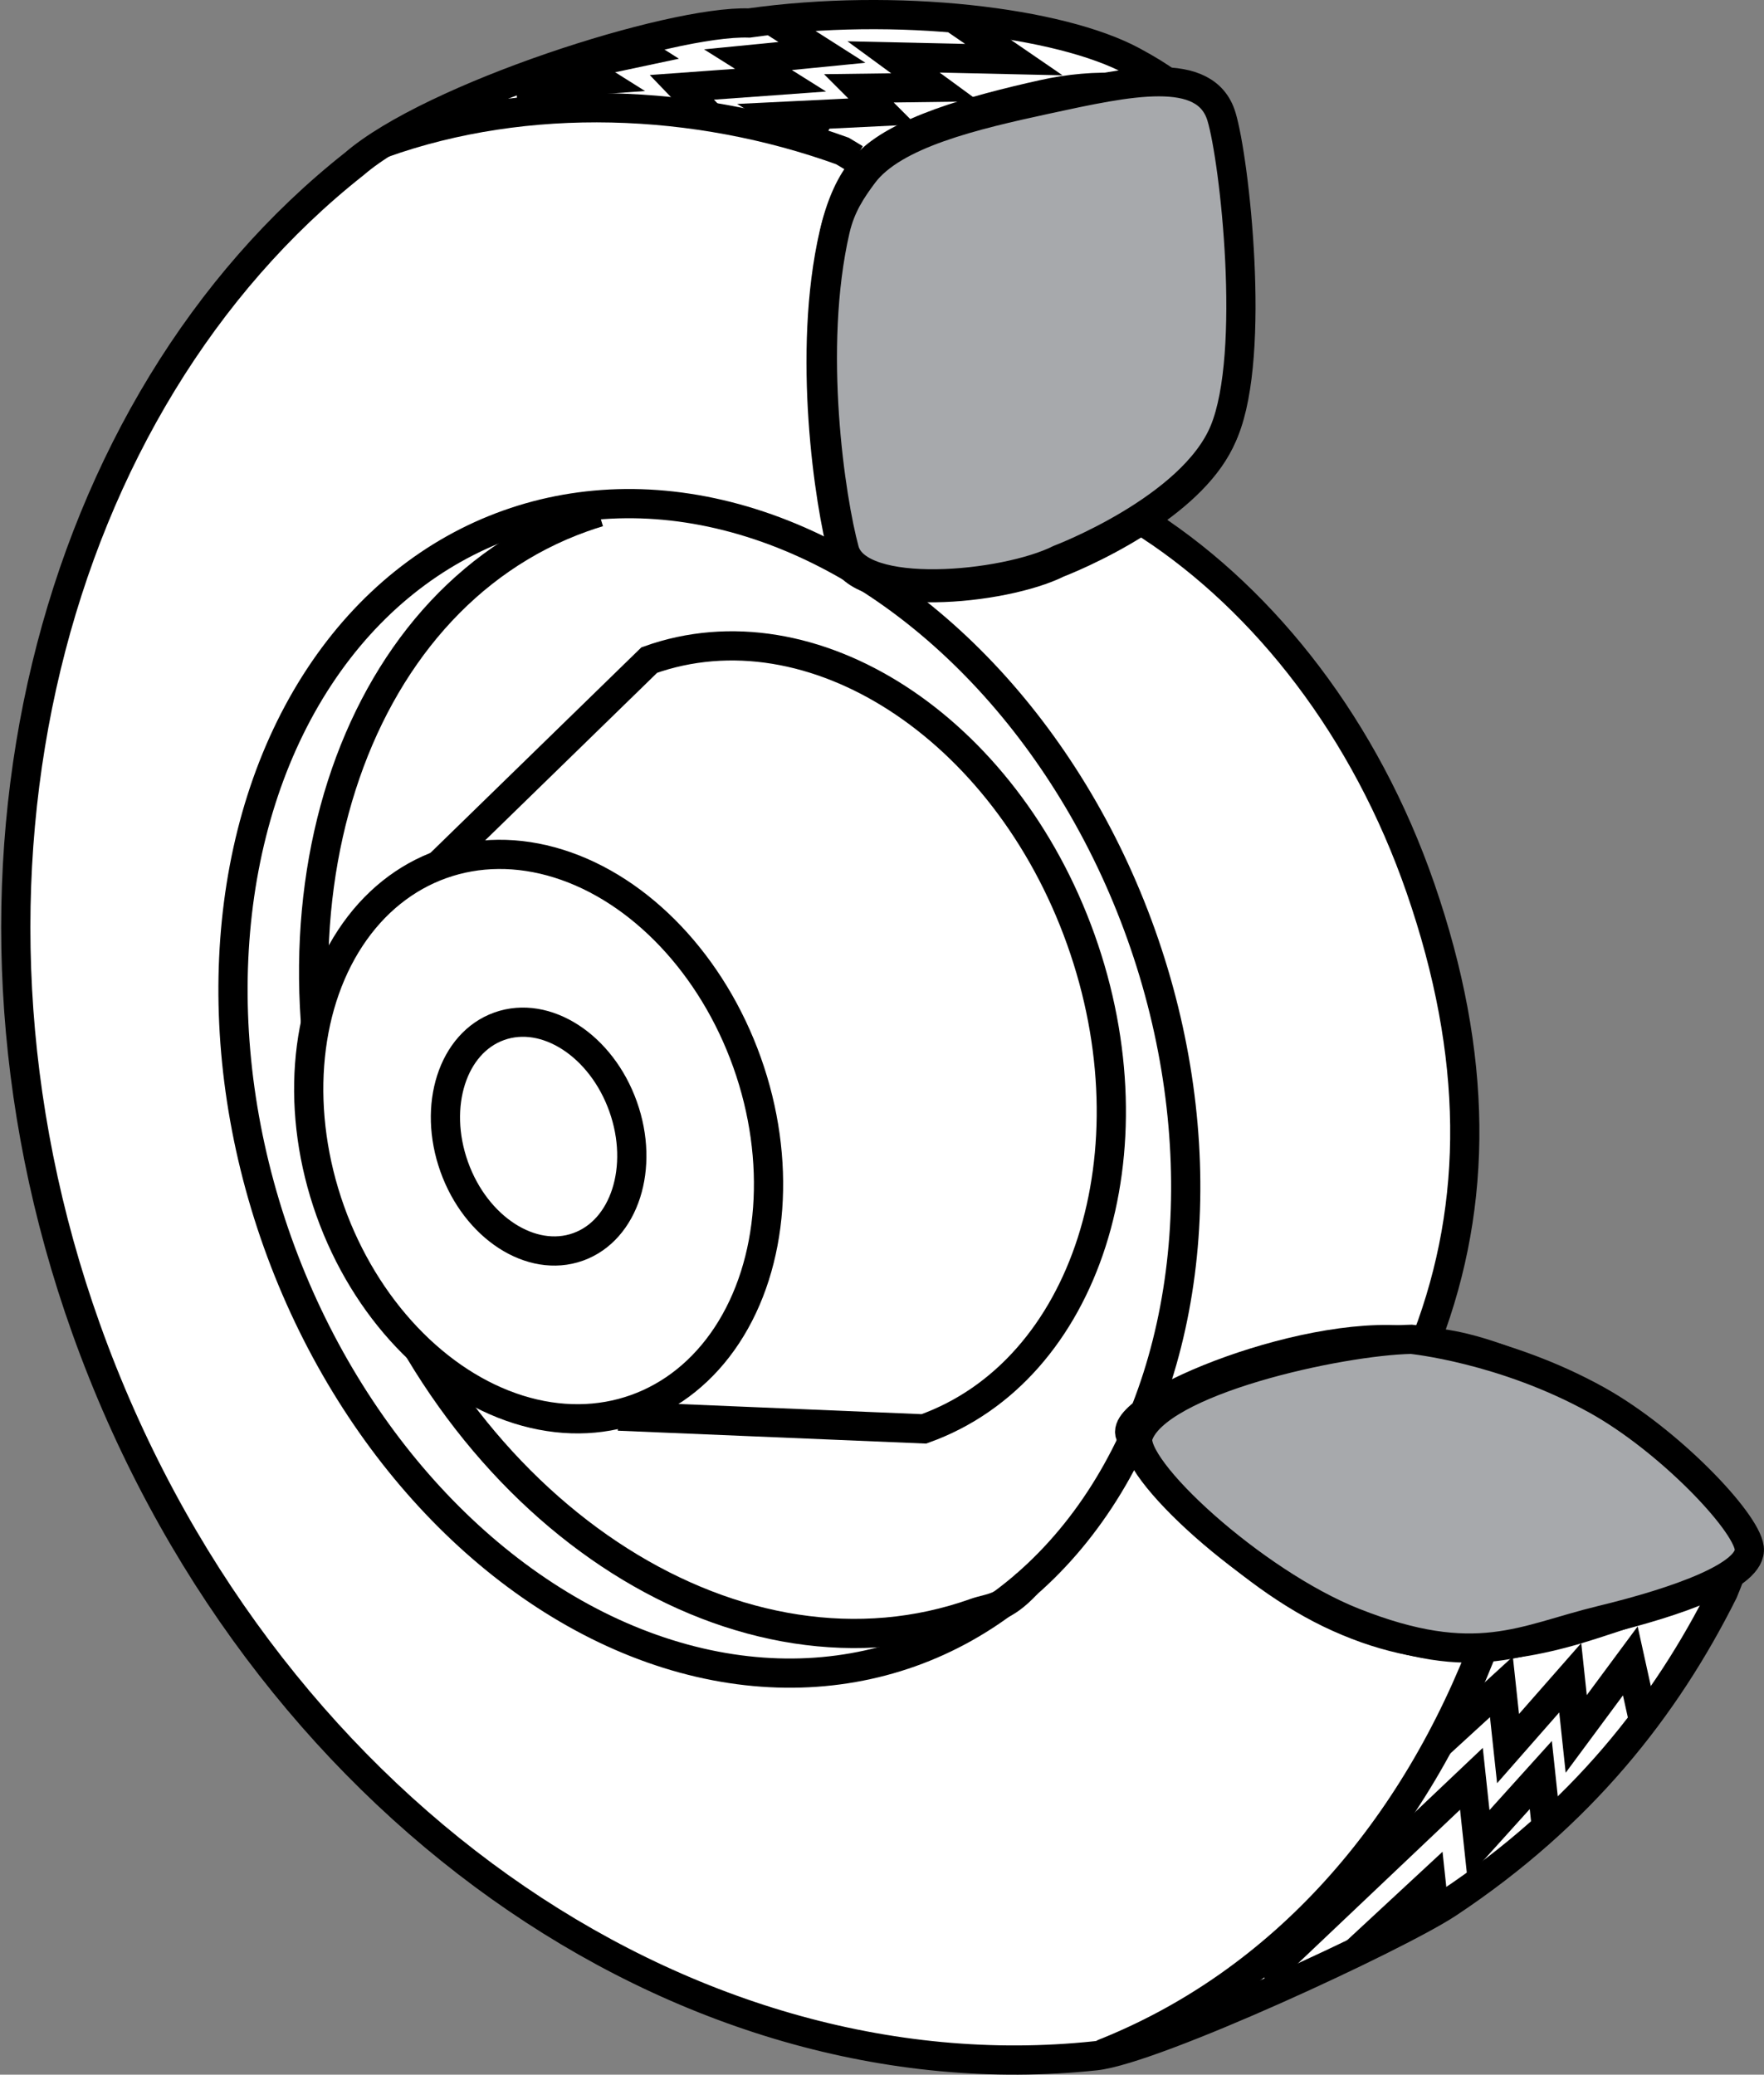 <?xml version="1.0" encoding="iso-8859-1"?>
<!-- Generator: Adobe Illustrator 28.5.0, SVG Export Plug-In . SVG Version: 9.03 Build 54727)  -->
<svg version="1.1" id="image" xmlns="http://www.w3.org/2000/svg" xmlns:xlink="http://www.w3.org/1999/xlink" x="0px" y="0px"
	 width="48.306px" height="56.818px" viewBox="0 0 48.306 56.818" enable-background="new 0 0 48.306 56.818"
	 xml:space="preserve">
<rect x="0" y="0" width="48.306" height="56.818" fill="#808080" stroke="none"/>
<g>
	<path fill="#FFFFFF" stroke="#000000" stroke-width="0.8" stroke-miterlimit="10" d="M32.757,3.081
		c0.277,0.21,0.484,0.444,0.597,0.697c0.501,1.127,1.002,6.01,0.125,8.138c-0.37,0.899-1.232,1.664-2.104,2.248
		l0.107,0.231c3.182,2.087,5.908,5.565,7.417,9.929c1.586,4.588,1.587,8.622,0.18,12.324l0.055,0.113
		c1.265,0.084,2.634,0.724,3.748,1.181c2.052,0.841,4.727,3.5,4.816,4.227c0.018,0.149-0.507,1.426-0.507,1.426
		c-1.583,3.167-3.895,6.112-7.532,8.528c-1.384,0.919-8.047,4.007-9.66,4.178
		C18.71,57.498,7.011,49.417,2.357,36.386C-2.057,24.029,1.425,11.021,9.701,4.49
		c2.126-1.834,8.659-3.933,10.811-3.86c4.032-0.568,8.512-0.034,10.512,1.049c0.788,0.427,1.279,0.776,1.594,1.201
		L32.757,3.081z"/>
	<path fill="none" stroke="#000000" stroke-width="0.8" stroke-miterlimit="10" d="M38.899,36.762
		c-2.887-0.514-8.3,1.713-7.948,2.532c0.353,0.819,2.821,3.611,5.448,4.884c2.75,1.333,5.099,0.996,7.193,0.319
		c1.643-0.532,2.627-0.864,3.397-1.401l0.473-0.417"/>
	<path fill="none" stroke="#000000" stroke-width="0.8" stroke-miterlimit="10" d="M40.74,44.802
		c-1.987,5.329-5.622,9.502-10.562,11.453"/>
	<path fill="none" stroke="#000000" stroke-width="0.8" stroke-miterlimit="10" d="M10.483,3.923
		c3.943-1.408,8.568-1.242,12.587,0.212l0.35,0.211"/>
	
		<ellipse transform="matrix(0.942 -0.336 0.336 0.942 -8.889 8.273)" fill="none" stroke="#000000" stroke-width="0.8" stroke-miterlimit="10" cx="19.432" cy="29.791" rx="12.552" ry="16.4"/>
	<path fill="none" stroke="#000000" stroke-width="0.8" stroke-miterlimit="10" d="M31.186,14.288
		c-1.128,0.722-2.214,1.134-2.214,1.134c-1.502,0.751-5.509,1.127-5.884-0.25s-1.002-5.509-0.25-8.764
		c0.18-0.78,0.454-1.428,0.879-1.891c0.848-0.922,2.932-1.505,4.847-1.931c1.417-0.315,3-0.284,3.989,0.353"/>
	<path fill="#A7A9AC" stroke="#000000" stroke-width="0.8" stroke-miterlimit="10" d="M29.015,15.316
		c-1.504,0.752-5.515,1.128-5.891-0.251c-0.376-1.379-1.003-5.515-0.251-8.774c0.15-0.652,0.454-1.099,0.769-1.522
		c0.828-1.109,3.049-1.623,5.006-2.047c2.263-0.49,4.369-0.957,4.801,0.47c0.358,1.181,0.955,6.483,0.077,8.614
		C32.649,13.938,29.015,15.316,29.015,15.316z"/>
	<path fill="#A7A9AC" stroke="#000000" stroke-width="0.8" stroke-miterlimit="10" d="M38.649,36.679
		c-1.953,0.037-6.987,1.127-7.48,2.643c-0.28,0.862,3.166,4.024,5.897,5.107c3.36,1.333,4.645,0.463,6.775-0.053
		s4.155-1.238,4.061-1.983c-0.094-0.744-2.213-2.959-4.17-4.048C41.182,36.928,38.649,36.679,38.649,36.679z"/>
	<path fill="none" stroke="#000000" stroke-width="0.8" stroke-miterlimit="10" d="M28.13,43.367
		c-0.658,0.712-1.02,0.657-1.419,0.799c-6.373,2.276-13.951-2.462-16.925-10.789S9.568,16.454,15.941,14.178
		c0.151-0.054,0.303-0.104,0.455-0.15"/>
	<path fill="#FFFFFF" stroke="#000000" stroke-width="0.8" stroke-miterlimit="10" d="M11.826,23.878l5.954-5.801
		c4.45-1.589,9.741,1.836,11.817,7.65s0.153,11.816-4.297,13.405l-8.366-0.35"/>
	
		<ellipse transform="matrix(0.942 -0.336 0.336 0.942 -9.607 6.778)" fill="#FFFFFF" stroke="#000000" stroke-width="0.8" stroke-miterlimit="10" cx="14.759" cy="31.113" rx="6.058" ry="7.915"/>
	
		<ellipse transform="matrix(0.942 -0.336 0.336 0.942 -9.607 6.778)" fill="#FFFFFF" stroke="#000000" stroke-width="0.8" stroke-miterlimit="10" cx="14.759" cy="31.113" rx="2.455" ry="3.208"/>
	<polyline fill="none" stroke="#000000" stroke-width="0.8" stroke-miterlimit="10" points="19.433,3.184 18.672,2.392 
		21.375,2.196 20.482,1.635 22.508,1.435 21.13,0.557 	"/>
	<polyline fill="none" stroke="#000000" stroke-width="0.8" stroke-miterlimit="10" points="15.798,1.792 15.798,1.792 
		17.55,1.42 17.201,1.198 	"/>
	<polyline fill="none" stroke="#000000" stroke-width="0.8" stroke-miterlimit="10" points="14.132,2.347 16.418,2.182 
		15.798,1.792 	"/>
	<polyline fill="none" stroke="#000000" stroke-width="0.8" stroke-miterlimit="10" points="22.52,3.836 21.479,3.184 
		24.153,3.053 23.519,2.419 25.607,2.392 24.469,1.559 27.764,1.633 26.195,0.557 	"/>
	<polyline fill="none" stroke="#000000" stroke-width="0.8" stroke-miterlimit="10" points="39.375,47.792 41.115,46.198 
		41.297,47.888 43,45.948 43.164,47.487 44.645,45.486 45.008,47.131 	"/>
	<polyline fill="none" stroke="#000000" stroke-width="0.8" stroke-miterlimit="10" points="34.586,54.128 40.294,48.715 
		40.486,50.505 42.194,48.612 42.33,49.886 	"/>
	<polyline fill="none" stroke="#000000" stroke-width="0.8" stroke-miterlimit="10" points="37.115,53.473 39.19,51.549 
		39.287,52.455 	"/>
</g>
</svg>
